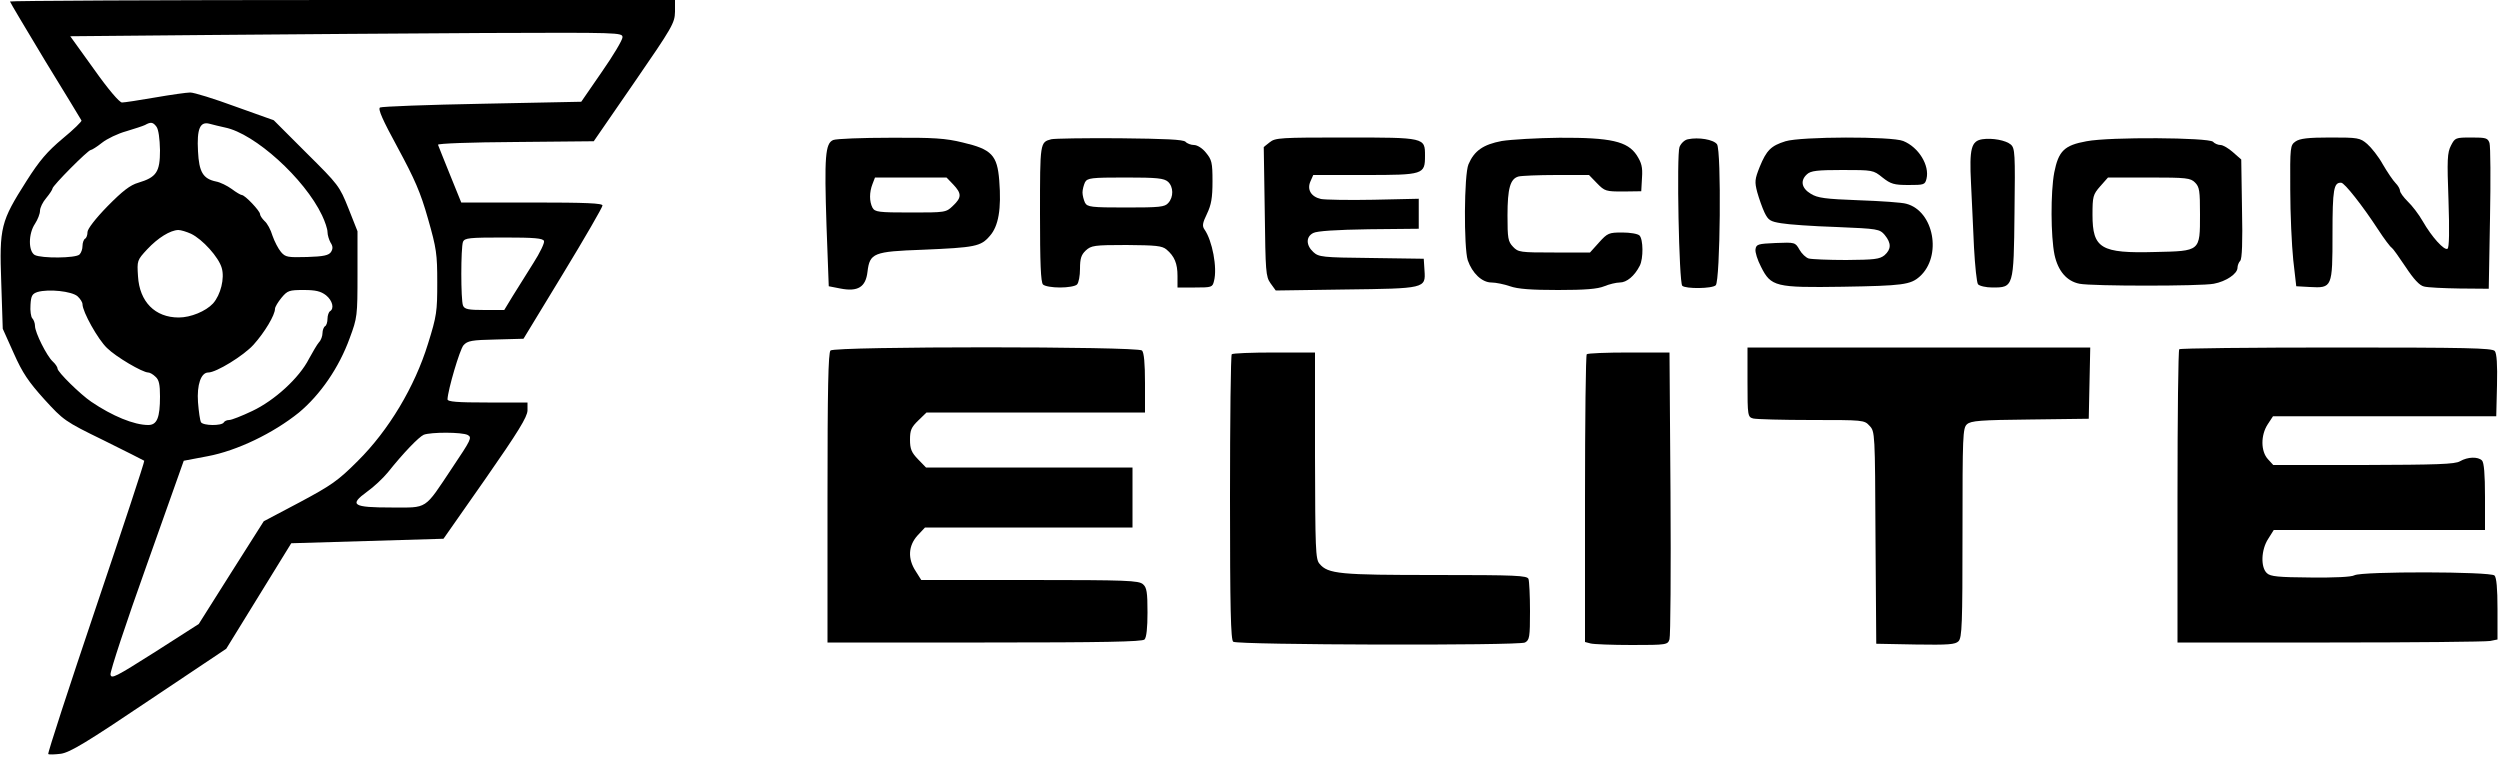 <?xml version="1.0" encoding="UTF-8" standalone="yes"?>
<svg version="1.0" xmlns="http://www.w3.org/2000/svg" width="1000" height="303" viewBox="0 0 1000 303" preserveAspectRatio="xMidYMid meet">
  <g transform="translate(0,303) scale(0.1,-0.1)" fill="#000000" stroke="none">
    <path d="M40 3024 c0 -3 64 -110 141 -238 78 -127 143 -234 145 -238 2 -3 -31
-36 -75 -72 -62 -52 -93 -88 -145 -170 -103 -162 -109 -184 -101 -406 l6 -185
44 -98 c35 -79 59 -114 122 -184 77 -84 81 -88 237 -164 87 -43 160 -80 163
-82 2 -3 -85 -266 -193 -586 -108 -320 -194 -584 -191 -587 3 -3 26 -2 51 1
37 6 102 45 353 214 l308 206 130 211 130 211 305 9 304 9 168 240 c131 188
167 247 168 273 l0 32 -160 0 c-122 0 -160 3 -160 13 2 39 49 199 64 216 16
18 33 21 129 23 l111 3 158 260 c87 143 158 266 158 273 0 9 -63 12 -282 12
l-283 0 -45 111 c-25 61 -46 115 -48 120 -2 5 132 10 310 11 l313 3 162 235
c153 222 162 238 163 283 l0 47 -1330 0 c-731 0 -1330 -3 -1330 -6z m2450
-143 c0 -11 -37 -73 -83 -139 l-82 -119 -396 -8 c-218 -4 -402 -11 -409 -15
-9 -6 10 -49 71 -161 68 -126 91 -178 121 -284 34 -119 37 -141 37 -255 0
-116 -2 -133 -37 -245 -53 -172 -157 -346 -281 -469 -79 -79 -105 -97 -232
-165 l-144 -76 -130 -205 -130 -206 -175 -112 c-158 -100 -175 -109 -178 -90
-2 12 63 209 145 438 l148 417 95 18 c118 22 263 92 366 175 85 71 160 179
203 298 30 81 31 88 31 255 l0 172 -36 91 c-36 90 -40 95 -168 222 l-131 131
-154 55 c-84 31 -165 56 -180 56 -14 0 -78 -9 -141 -20 -63 -11 -123 -20 -132
-20 -10 0 -54 51 -112 133 l-95 132 552 5 c304 3 801 6 1105 8 539 2 552 2
552 -17z m-1864 -358 c8 -11 13 -47 14 -94 0 -87 -14 -108 -87 -130 -32 -9
-63 -33 -123 -94 -48 -49 -80 -91 -80 -103 0 -12 -4 -24 -10 -27 -5 -3 -10
-16 -10 -29 0 -12 -5 -27 -12 -34 -15 -15 -152 -16 -179 -2 -26 15 -26 85 1
125 11 17 20 40 20 52 0 12 11 35 25 51 14 17 25 34 25 38 0 11 142 154 153
154 4 0 25 13 45 29 20 16 64 37 97 46 33 10 67 21 75 25 23 13 32 12 46 -7z
m274 -3 c119 -24 318 -204 388 -351 12 -25 22 -55 22 -67 0 -12 6 -31 12 -42
10 -15 10 -25 2 -38 -9 -13 -28 -18 -95 -20 -78 -2 -87 -1 -105 20 -11 13 -26
42 -34 65 -7 24 -21 50 -32 59 -10 10 -18 22 -18 28 0 12 -60 76 -73 76 -4 0
-23 11 -40 24 -18 13 -46 27 -63 30 -52 11 -68 38 -72 121 -5 90 8 120 46 110
15 -4 43 -11 62 -15z m-136 -425 c46 -22 111 -94 123 -137 12 -41 -4 -107 -35
-142 -29 -31 -89 -56 -137 -56 -95 0 -157 63 -163 165 -4 62 -4 64 37 108 43
46 92 76 124 77 11 0 33 -7 51 -15z m1412 -29 c3 -7 -16 -47 -43 -89 -26 -41
-63 -100 -82 -131 l-34 -56 -79 0 c-65 0 -80 3 -86 18 -9 22 -9 231 0 255 7
15 24 17 163 17 123 0 157 -3 161 -14z m-1866 -221 c11 -10 20 -24 20 -32 0
-30 62 -141 98 -175 35 -35 142 -98 165 -98 6 0 19 -7 29 -17 14 -12 18 -31
18 -79 0 -85 -12 -114 -47 -114 -57 0 -144 36 -228 93 -43 29 -135 119 -135
133 0 6 -9 19 -19 28 -24 22 -71 116 -71 142 0 11 -5 25 -11 31 -5 5 -9 30 -7
54 2 36 7 44 28 51 45 13 137 3 160 -17z m994 4 c26 -21 34 -53 16 -64 -5 -3
-10 -17 -10 -30 0 -13 -4 -27 -10 -30 -5 -3 -10 -16 -10 -27 0 -12 -6 -29 -14
-37 -8 -9 -25 -39 -40 -66 -39 -77 -138 -167 -227 -209 -42 -20 -83 -36 -92
-36 -9 0 -19 -4 -22 -10 -9 -14 -82 -13 -91 1 -4 7 -9 42 -12 80 -5 70 12 119
41 119 32 0 141 67 181 111 45 50 86 119 86 144 0 7 12 27 26 44 24 29 31 31
89 31 48 0 68 -5 89 -21z m567 -559 c18 -10 13 -19 -62 -131 -114 -171 -96
-159 -243 -159 -155 0 -171 10 -98 63 27 19 64 54 83 77 63 79 124 142 144
151 29 11 153 11 176 -1z"/>
    <path d="M3333 2470 c-32 -13 -36 -66 -27 -342 l9 -243 46 -9 c71 -14 102 6
109 67 9 75 24 81 220 88 211 9 233 13 269 55 35 39 47 108 38 222 -8 101 -30
125 -146 152 -69 17 -116 20 -289 19 -114 0 -217 -4 -229 -9z m480 -178 c34
-36 34 -52 -1 -85 -28 -27 -30 -27 -170 -27 -129 0 -142 2 -152 19 -13 25 -13
62 0 95 l10 26 143 0 143 0 27 -28z"/>
    <path d="M4205 2473 c-45 -12 -45 -12 -45 -297 0 -198 3 -275 12 -284 7 -7 37
-12 68 -12 31 0 61 5 68 12 7 7 12 35 12 63 0 41 5 56 23 73 22 20 33 22 163
22 118 -1 142 -3 160 -18 32 -27 44 -56 44 -106 l0 -46 70 0 c67 0 70 1 76 26
14 53 -7 162 -38 206 -10 14 -8 26 10 63 17 36 22 63 22 130 0 75 -3 86 -26
114 -14 18 -35 31 -48 31 -12 0 -28 6 -34 13 -10 9 -79 12 -265 14 -139 1
-261 -1 -272 -4z m467 -170 c22 -20 23 -61 1 -85 -14 -16 -34 -18 -169 -18
-141 0 -154 2 -164 19 -5 11 -10 29 -10 41 0 12 5 30 10 41 10 17 23 19 162
19 127 0 154 -3 170 -17z"/>
    <path d="M5079 2461 l-24 -19 4 -258 c3 -241 4 -260 23 -287 l21 -29 276 4
c322 4 324 4 319 76 l-3 47 -210 3 c-198 2 -210 4 -232 24 -29 27 -30 61 0 76
14 8 93 13 222 15 l200 2 0 60 0 60 -181 -4 c-100 -2 -194 0 -210 3 -40 9 -57
38 -42 71 l11 25 207 0 c235 0 240 2 240 77 0 73 1 73 -317 73 -261 0 -282 -1
-304 -19z"/>
    <path d="M6007 2466 c-74 -14 -110 -39 -133 -93 -18 -41 -19 -334 -3 -384 18
-52 57 -89 95 -89 17 0 51 -7 74 -15 31 -11 85 -15 192 -15 109 0 158 4 185
15 19 8 48 15 62 15 28 0 59 26 80 67 15 29 14 106 -1 121 -7 7 -38 12 -69 12
-53 0 -59 -2 -93 -40 l-36 -40 -143 0 c-137 0 -144 1 -165 23 -20 21 -22 34
-22 125 0 109 11 147 44 156 11 3 80 6 152 6 l130 0 32 -33 c31 -32 36 -33
105 -33 l72 1 3 54 c3 43 -2 60 -21 90 -37 56 -104 71 -309 70 -90 -1 -193 -7
-231 -13z"/>
    <path d="M6752 2473 c-13 -2 -28 -16 -34 -31 -12 -31 -2 -542 11 -555 13 -13
120 -12 134 2 18 18 23 539 5 564 -14 19 -74 29 -116 20z"/>
    <path d="M7142 2465 c-58 -18 -76 -36 -103 -102 -20 -50 -21 -60 -10 -102 7
-25 20 -62 29 -81 15 -31 23 -36 67 -43 28 -5 127 -12 221 -15 167 -7 172 -8
193 -32 27 -33 26 -57 -1 -81 -20 -16 -41 -18 -153 -19 -71 0 -139 3 -150 6
-11 3 -28 19 -37 35 -17 30 -18 30 -95 27 -71 -3 -78 -5 -81 -25 -2 -12 8 -43
22 -70 40 -80 58 -84 326 -80 241 4 272 8 309 41 90 81 57 262 -54 291 -16 5
-102 11 -190 14 -134 5 -165 9 -192 26 -37 22 -43 53 -15 78 15 14 41 17 141
17 122 0 124 0 161 -30 33 -26 46 -30 104 -30 62 0 66 1 72 25 13 53 -31 126
-93 151 -45 19 -410 18 -471 -1z"/>
    <path d="M7929 2473 c-44 -7 -52 -37 -45 -175 3 -68 9 -184 12 -258 4 -74 11
-141 16 -147 6 -7 32 -13 58 -13 84 0 85 1 88 299 3 238 2 258 -15 273 -20 17
-74 27 -114 21z"/>
    <path d="M8346 2465 c-89 -16 -112 -39 -129 -125 -15 -79 -14 -256 1 -329 14
-65 49 -106 100 -116 49 -10 486 -10 537 0 49 9 95 40 95 64 0 9 5 22 11 28 7
7 10 74 7 208 l-3 197 -33 29 c-18 16 -40 29 -50 29 -10 0 -24 6 -30 13 -18
17 -413 20 -506 2z m434 -165 c18 -18 20 -33 20 -128 0 -148 2 -146 -179 -150
-218 -6 -251 14 -251 149 0 73 2 81 31 114 l31 35 164 0 c151 0 166 -2 184
-20z"/>
    <path d="M9182 2464 c-21 -15 -22 -20 -21 -192 0 -97 6 -224 12 -282 l12 -105
54 -3 c90 -5 91 -2 91 213 0 179 5 206 35 204 13 0 86 -93 146 -185 26 -40 51
-73 56 -75 4 -2 29 -37 55 -76 33 -50 56 -75 74 -79 14 -4 78 -7 142 -8 l117
-1 5 280 c3 154 2 290 -2 303 -7 20 -14 22 -72 22 -64 0 -66 -1 -82 -32 -15
-29 -16 -56 -10 -220 4 -121 3 -189 -4 -193 -13 -8 -63 47 -99 110 -16 28 -43
63 -60 79 -17 17 -31 36 -31 43 0 7 -8 21 -18 31 -10 10 -33 44 -51 75 -17 31
-46 67 -62 81 -29 25 -37 26 -148 26 -89 0 -122 -4 -139 -16z"/>
    <path d="M3322 1628 c-9 -9 -12 -154 -12 -590 l0 -578 628 0 c475 0 631 3 640
12 8 8 12 47 12 108 0 81 -3 100 -18 113 -17 15 -63 17 -453 17 l-434 0 -22
35 c-33 50 -30 102 7 143 l30 32 415 0 415 0 0 120 0 120 -413 0 -413 0 -32
33 c-26 27 -32 41 -32 78 0 38 5 50 33 77 l33 32 437 0 437 0 0 118 c0 78 -4
122 -12 130 -17 17 -1229 17 -1246 0z"/>
    <path d="M6990 1501 c0 -135 1 -139 23 -145 12 -3 117 -6 233 -6 207 0 211 0
232 -23 22 -23 22 -28 24 -448 l3 -424 157 -3 c132 -2 159 0 172 13 14 15 16
65 16 434 0 390 1 419 18 434 16 14 52 17 253 19 l234 3 3 143 3 142 -686 0
-685 0 0 -139z"/>
    <path d="M8717 1633 c-4 -3 -7 -269 -7 -590 l0 -583 609 0 c335 0 623 3 640 6
l31 6 0 122 c0 82 -4 126 -12 134 -16 16 -530 17 -560 1 -12 -7 -80 -10 -176
-9 -129 1 -160 4 -174 17 -26 23 -24 94 5 138 l22 35 423 0 422 0 0 133 c0 90
-4 137 -12 145 -16 16 -57 15 -88 -3 -20 -12 -92 -14 -386 -15 l-361 0 -21 23
c-29 31 -30 96 -1 140 l21 32 447 0 446 0 3 124 c2 82 -1 128 -9 137 -10 12
-115 14 -634 14 -342 0 -625 -3 -628 -7z"/>
    <path d="M4927 1613 c-4 -3 -7 -262 -7 -574 0 -443 3 -570 13 -576 19 -13
1143 -16 1167 -3 18 10 20 21 20 125 0 62 -3 120 -6 129 -5 14 -48 16 -371 16
-384 0 -431 4 -465 45 -16 18 -17 58 -18 433 l0 412 -163 0 c-90 0 -167 -3
-170 -7z"/>
    <path d="M6347 1613 c-4 -3 -7 -264 -7 -579 l0 -572 23 -6 c12 -3 86 -6 165
-6 139 0 143 1 150 23 4 12 6 275 4 585 l-4 562 -162 0 c-90 0 -166 -3 -169
-7z"/>
  </g>
</svg>